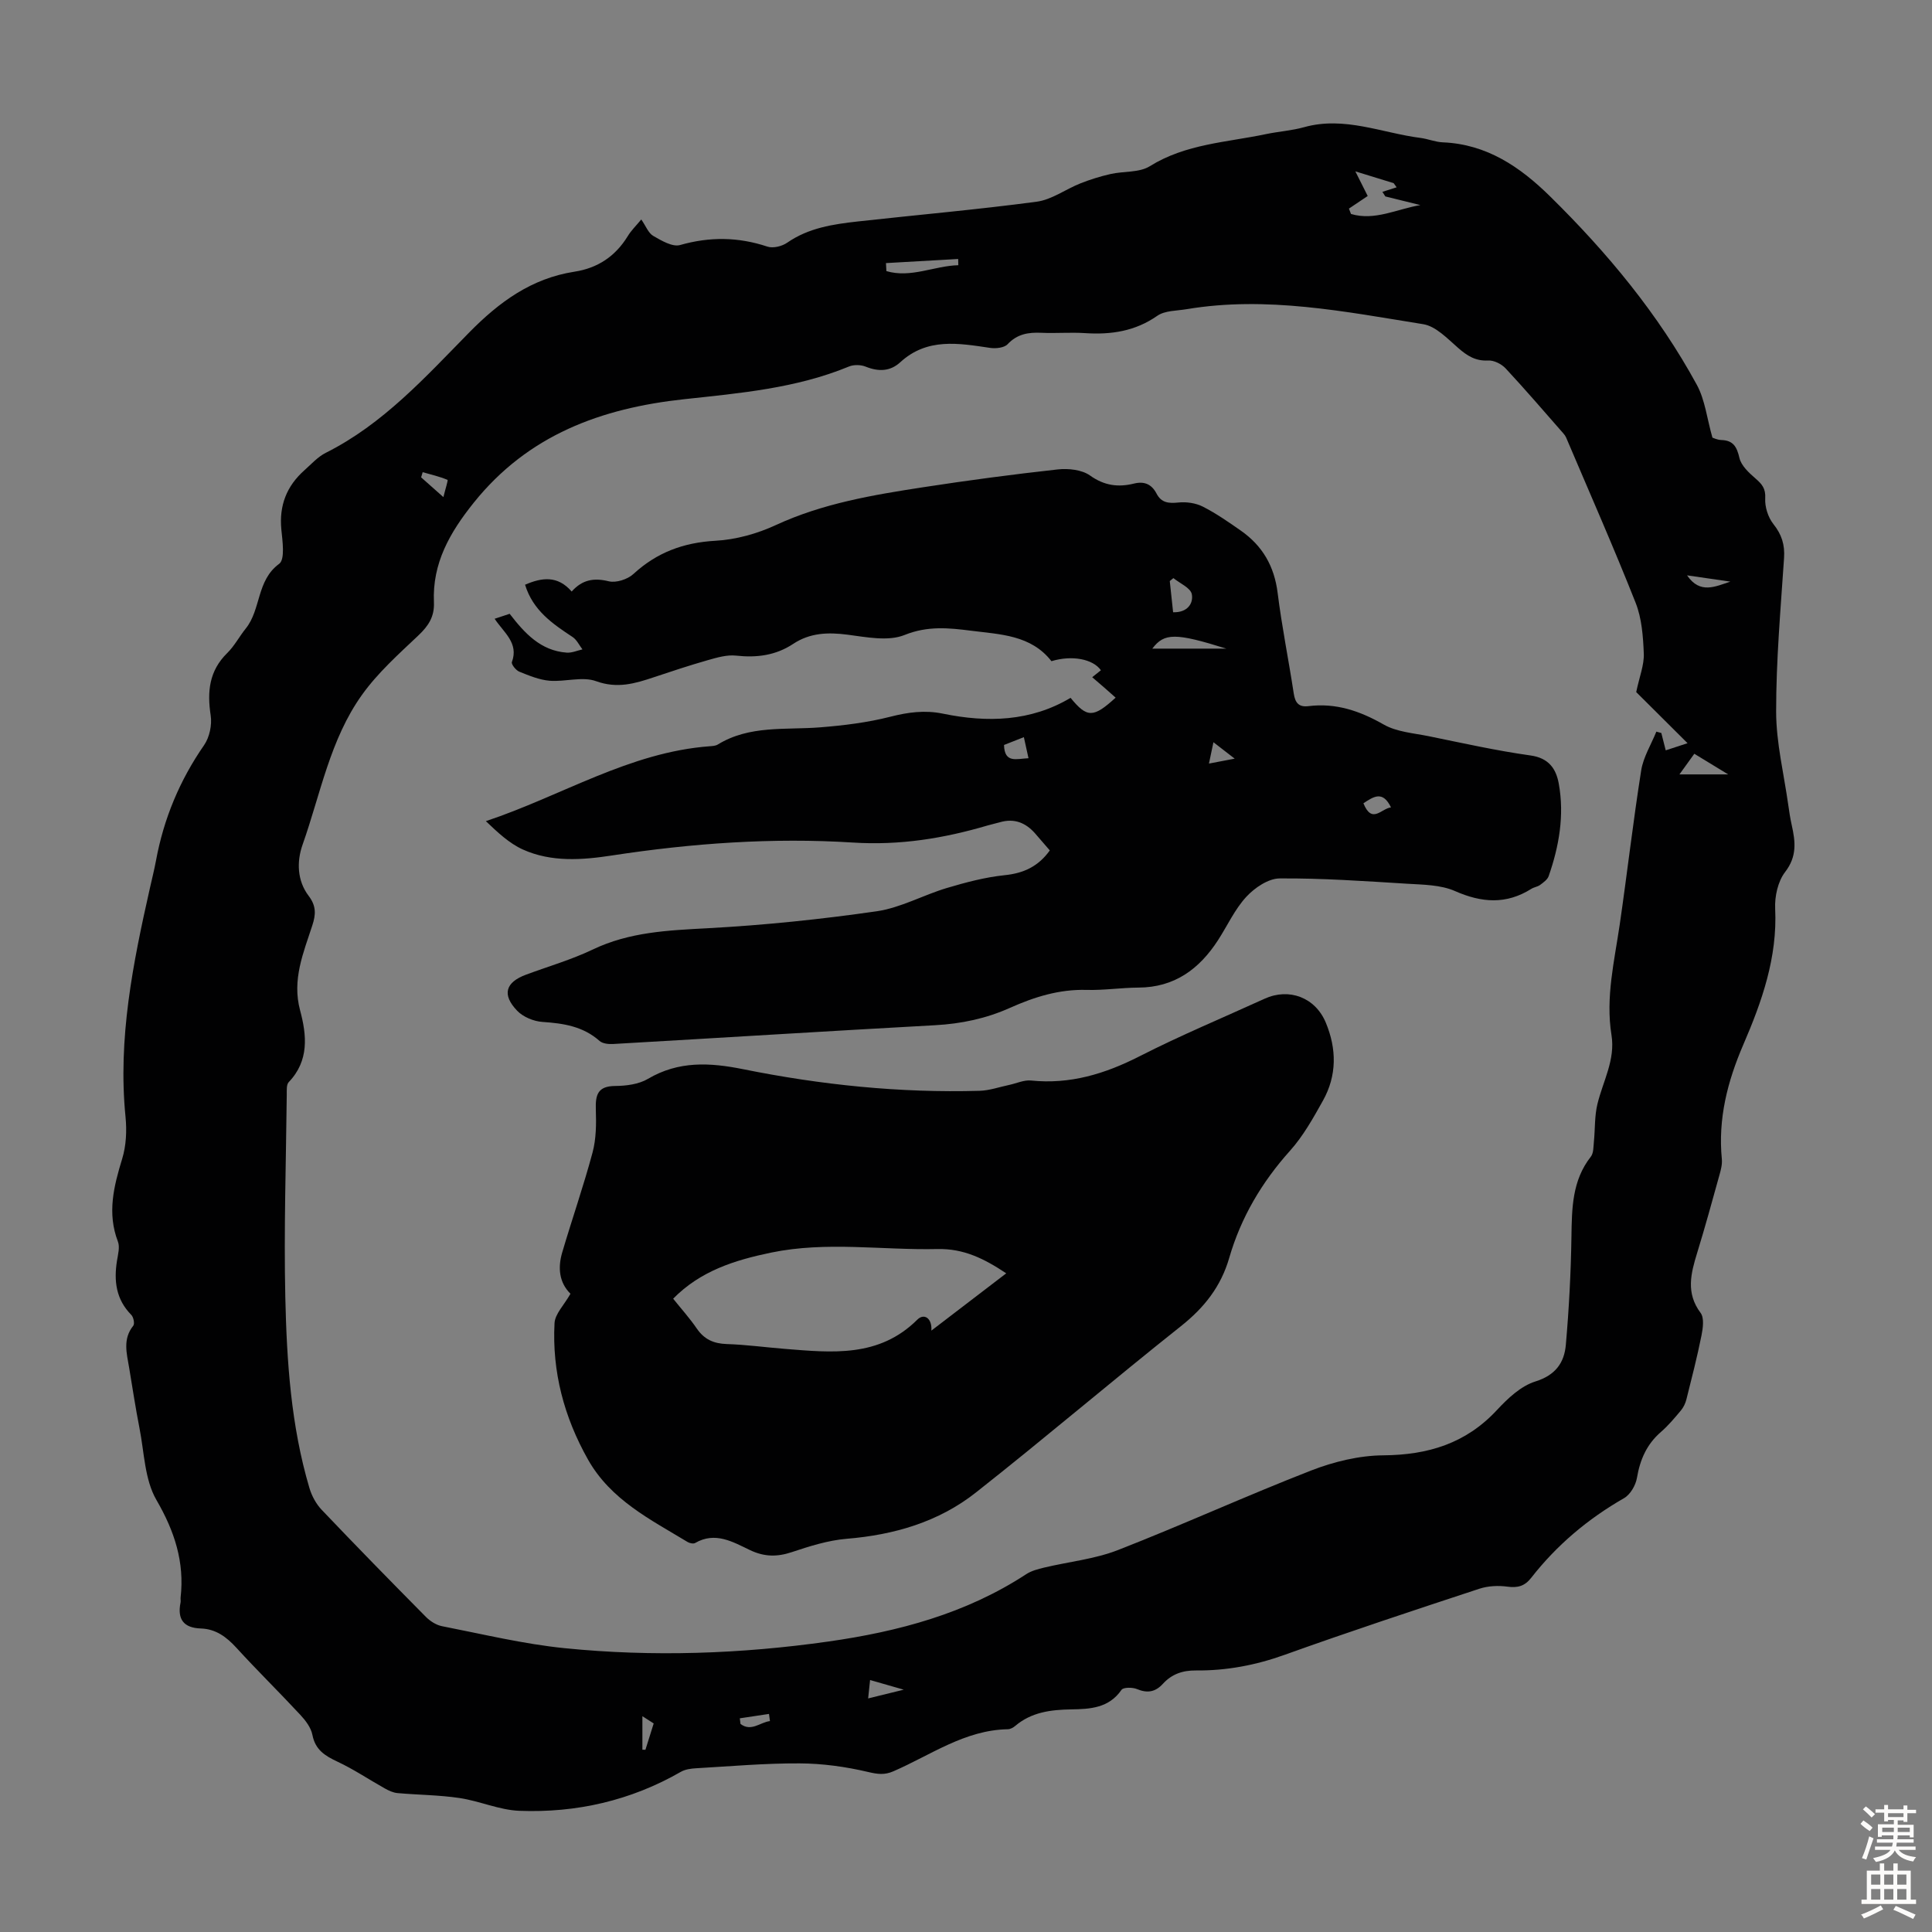 <svg enable-background="new 0 0 400 400" viewBox="0 0 400 400" xmlns="http://www.w3.org/2000/svg"><rect x="0" y="0" width="400" height="400" fill="#808080" stroke="none"/><g fill="#010102"><path d="m132.77 45.44c.95 1.36 1.46 2.82 2.49 3.41 1.7.98 3.98 2.33 5.55 1.88 6.15-1.75 12.04-1.68 18.08.33 1.17.39 3.03-.07 4.1-.82 4.43-3.07 9.5-3.82 14.62-4.39 12.34-1.37 24.72-2.45 37.03-4.09 3.13-.42 6-2.59 9.06-3.8 2.02-.8 4.11-1.45 6.23-1.93 2.71-.62 5.94-.25 8.13-1.62 7.43-4.63 15.9-4.93 24.03-6.64 2.62-.55 5.34-.72 7.92-1.44 8.35-2.33 16.11 1.21 24.12 2.23 1.55.2 3.05.85 4.6.91 9.1.38 15.98 5.08 22.18 11.17 11.87 11.67 22.43 24.39 30.41 39.05 1.69 3.11 2.08 6.92 3.22 10.92.15.04.98.46 1.82.49 2.5.07 3.23 1.4 3.77 3.71.37 1.6 1.96 3.07 3.31 4.24s2.15 2.08 2.03 4.13c-.1 1.76.59 3.93 1.69 5.32 1.73 2.17 2.39 4.28 2.21 7.02-.71 10.61-1.65 21.23-1.64 31.84.01 6.41 1.6 12.82 2.5 19.22.2 1.44.42 2.88.74 4.3.76 3.4 1.1 6.45-1.38 9.66-1.5 1.94-2.18 5.07-2.06 7.6.48 10.06-2.73 19.19-6.59 28.13-3.29 7.63-5.27 15.37-4.45 23.73.1 1.07-.2 2.22-.5 3.28-1.49 5.38-2.97 10.77-4.61 16.11-1.31 4.26-2.38 8.31.71 12.43.78 1.04.49 3.17.18 4.7-.89 4.44-2.02 8.83-3.12 13.22-.21.82-.61 1.66-1.15 2.3-1.29 1.54-2.6 3.11-4.11 4.42-2.95 2.55-4.34 5.74-4.98 9.53-.26 1.53-1.37 3.44-2.67 4.19-7.48 4.28-13.93 9.71-19.22 16.49-1.34 1.72-2.79 2.12-4.92 1.83-1.89-.26-4.01-.16-5.81.43-13.48 4.44-26.96 8.89-40.31 13.68-5.99 2.15-12.06 3.3-18.35 3.24-2.79-.03-5.03.76-6.85 2.75-1.56 1.71-3.21 2.01-5.37 1.11-.93-.39-2.84-.4-3.22.16-2.61 3.79-6.52 3.98-10.41 4.04-4.24.07-8.24.57-11.61 3.44-.41.35-1 .66-1.51.67-8.91.16-15.97 5.36-23.7 8.71-1.84.8-3.26.6-5.23.14-4.62-1.09-9.43-1.76-14.17-1.78-7.15-.04-14.3.6-21.44 1.01-1.07.06-2.26.22-3.16.74-10.36 5.95-21.6 8.52-33.42 8.07-4.16-.16-8.23-2.03-12.41-2.65-4.23-.63-8.56-.64-12.83-1.02-.9-.08-1.82-.51-2.62-.96-3.29-1.84-6.44-3.97-9.84-5.56-2.58-1.21-4.56-2.44-5.16-5.53-.29-1.51-1.43-3-2.53-4.18-4.34-4.67-8.9-9.14-13.2-13.85-2.06-2.25-4.26-3.9-7.38-4-3.57-.12-4.89-1.93-4.19-5.37.07-.32-.02-.67.01-1.01.84-7.38-1.25-13.76-5.01-20.24-2.44-4.21-2.51-9.83-3.5-14.85-.82-4.17-1.45-8.37-2.15-12.56-.5-2.95-1.35-5.91.86-8.65.33-.4.06-1.79-.41-2.25-3.16-3.2-3.63-7.02-2.96-11.2.21-1.32.63-2.84.19-3.98-2.26-5.91-.85-11.45.89-17.15.83-2.71.97-5.8.69-8.65-1.62-16.2 1.54-31.85 5.07-47.48.42-1.85.88-3.7 1.23-5.56 1.6-8.69 4.9-16.63 9.96-23.93 1.13-1.63 1.67-4.19 1.37-6.16-.75-4.93-.33-9.22 3.42-12.91 1.5-1.47 2.51-3.43 3.84-5.08 3.19-3.95 2.2-9.94 6.92-13.4 1.24-.91.69-4.69.45-7.1-.48-4.98 1.1-9.01 4.79-12.28 1.42-1.26 2.75-2.77 4.41-3.6 11.88-5.95 20.62-15.68 29.68-24.9 6.23-6.34 12.9-11.22 21.81-12.6 4.8-.74 8.44-3.17 11-7.31.72-1.21 1.77-2.22 2.83-3.5zm205.99 97.85c.68-3.24 1.66-5.62 1.57-7.96-.14-3.54-.41-7.29-1.69-10.53-4.55-11.5-9.55-22.82-14.39-34.21-.13-.3-.33-.59-.55-.83-3.96-4.51-7.87-9.08-11.96-13.47-.85-.92-2.43-1.72-3.62-1.65-2.63.14-4.36-.98-6.22-2.6-2.21-1.92-4.62-4.5-7.24-4.92-16.2-2.6-32.41-5.88-48.96-3.11-2.07.35-4.51.27-6.09 1.37-4.6 3.21-9.57 3.94-14.95 3.59-3.01-.2-6.05.07-9.07-.07-2.68-.12-4.98.24-6.98 2.37-.7.74-2.43.93-3.59.76-6.55-.97-13.05-2.15-18.63 2.97-2.11 1.93-4.52 1.97-7.16.91-1.02-.41-2.48-.44-3.48-.02-10.92 4.51-22.56 5.51-34.09 6.76-17.2 1.86-32.31 7.39-43.57 21.42-4.95 6.17-8.61 12.54-8.25 20.62.13 2.98-1.13 4.89-3.21 6.86-4.11 3.89-8.43 7.75-11.69 12.32-6.61 9.23-8.58 20.51-12.29 31-1.25 3.53-1.13 7.48 1.26 10.62 1.59 2.09 1.49 3.86.75 6.11-1.85 5.69-4.23 11.23-2.53 17.58 1.38 5.13 1.91 10.42-2.35 14.86-.5.52-.4 1.71-.41 2.59-.15 13.98-.61 27.96-.3 41.93.3 13.3 1.17 26.63 4.99 39.51.48 1.63 1.39 3.32 2.56 4.54 7.1 7.46 14.3 14.82 21.55 22.14.89.9 2.16 1.71 3.37 1.94 8.44 1.65 16.85 3.69 25.38 4.55 18.21 1.83 36.47 1.19 54.59-1.38 14.48-2.06 28.49-5.78 40.95-13.94 1.08-.71 2.45-1.06 3.73-1.37 5.11-1.22 10.47-1.75 15.3-3.64 13.43-5.24 26.56-11.24 40-16.47 4.69-1.82 9.91-3.09 14.9-3.13 9.25-.07 17.1-2.45 23.52-9.36 2.24-2.41 4.97-5 7.97-5.93 4.18-1.3 5.99-3.9 6.31-7.59.65-7.44 1.05-14.92 1.16-22.39.09-5.88.13-11.61 4.01-16.56.59-.75.53-2.05.64-3.11.26-2.6.12-5.28.73-7.79 1.14-4.73 3.74-9.14 2.91-14.29-1.25-7.78.61-15.34 1.72-22.96 1.54-10.6 2.76-21.25 4.43-31.82.44-2.77 2.06-5.36 3.14-8.03.34.09.69.19 1.03.28.28 1.12.57 2.23.91 3.59 1.3-.43 2.4-.78 4.52-1.48-4.1-4.07-7.69-7.65-10.63-10.58zm-58.15-107.81c.92 1.84 1.59 3.17 2.56 5.1-1.33.89-2.61 1.75-3.89 2.61.14.37.28.74.43 1.11 4.89 1.47 9.54-1.03 14.36-1.84-2.42-.6-4.83-1.19-7.25-1.79-.2-.32-.4-.63-.61-.95.98-.31 1.96-.63 2.95-.94-.21-.29-.41-.57-.62-.86-2.49-.77-4.99-1.54-7.93-2.44zm-82.2 19.43c-.01-.43-.02-.86-.03-1.29-4.98.28-9.96.57-14.95.85.03.55.06 1.11.09 1.66 5.07 1.5 9.91-1.1 14.89-1.22zm149.3 105.42h10.09c-2.26-1.38-4.51-2.75-7.01-4.27-.63.87-1.72 2.39-3.08 4.27zm-260.2-62.57c-.11.36-.21.72-.32 1.07 1.32 1.17 2.63 2.34 4.61 4.09.4-1.65 1.01-3.51.85-3.57-1.64-.69-3.41-1.1-5.14-1.59zm92.63 250.07c-.15 1.39-.25 2.39-.4 3.81 2.43-.6 4.42-1.09 7.37-1.81-2.88-.83-4.74-1.36-6.97-2zm178.11-227.41c-2.85-.41-5.7-.83-8.96-1.3 2.69 3.96 5.86 2.3 8.96 1.3zm-225.25 234.9v6.94c.21 0 .42 0 .63.01.54-1.74 1.09-3.48 1.71-5.45-.6-.38-1.3-.83-2.34-1.5zm20.17.44c.05.39.09.77.14 1.16 2.22 1.69 4.07-.35 6.1-.59-.07-.49-.13-.99-.2-1.48-2.01.31-4.03.61-6.04.91z"/><path d="m217.35 176.07c-1.18-1.36-2.12-2.46-3.07-3.55-1.94-2.19-4.29-3.13-7.2-2.3-.86.25-1.74.43-2.59.68-9.11 2.68-18.14 4.16-27.91 3.54-16.61-1.05-33.29.14-49.83 2.67-6.18.95-12.58 1.44-18.5-1.23-2.83-1.28-5.22-3.55-7.66-5.87 15.69-5.22 29.73-14.29 46.39-15.51.55-.04 1.18-.08 1.62-.35 6.6-4.05 14.01-2.99 21.19-3.56 4.88-.39 9.81-.99 14.55-2.2 3.67-.94 7.15-1.4 10.86-.64 9.21 1.9 18.21 1.64 26.45-3.27 3.42 4.19 4.72 4.17 9.33-.04-.82-.73-1.61-1.44-2.42-2.14-.76-.66-1.52-1.31-2.43-2.09.66-.53 1.23-.99 1.8-1.44-1.64-2.34-6-3.17-10.24-1.88-4.23-5.44-10.63-5.54-16.66-6.31-4.56-.58-8.97-1.04-13.73.88-3.41 1.38-7.92.45-11.86-.06-4.04-.52-7.75-.39-11.22 1.91-3.61 2.39-7.54 2.9-11.82 2.43-1.9-.21-3.96.4-5.86.94-3.76 1.07-7.47 2.3-11.18 3.54-3.91 1.31-7.57 2.4-11.95.81-2.84-1.03-6.42.17-9.62-.09-2.14-.18-4.25-1.06-6.28-1.88-.7-.28-1.69-1.54-1.53-1.98 1.47-3.97-1.69-6.12-3.57-8.97 1.16-.39 2.08-.69 3.11-1.03 3.08 3.99 6.4 7.65 11.81 8.04 1.07.08 2.18-.43 3.26-.67-.67-.87-1.18-2-2.05-2.57-4.16-2.74-8.21-5.51-9.83-10.82 3.46-1.5 6.73-1.96 9.65 1.41 2.21-2.48 4.62-2.87 7.68-2.12 1.52.37 3.9-.4 5.1-1.51 4.86-4.47 10.37-6.51 16.98-6.88 4.23-.23 8.64-1.46 12.51-3.25 9.71-4.49 20.04-6.22 30.42-7.82 9.28-1.43 18.6-2.67 27.93-3.7 2.2-.24 5.01.05 6.7 1.26 2.96 2.11 5.84 2.47 9.09 1.67 2.18-.54 3.68.15 4.69 2.09.99 1.9 2.51 2.04 4.51 1.83 1.65-.17 3.58.1 5.04.84 2.78 1.41 5.37 3.22 7.93 5.01 4.45 3.12 6.89 7.34 7.58 12.85.87 6.98 2.28 13.9 3.34 20.86.29 1.89 1.03 2.85 3.03 2.6 5.68-.71 10.64.98 15.58 3.8 2.69 1.54 6.17 1.78 9.33 2.42 7.01 1.43 14.01 3 21.08 3.99 3.81.53 5.3 2.79 5.85 5.85 1.18 6.53.07 12.92-2.09 19.12-.25.73-1.09 1.32-1.77 1.83-.52.39-1.27.46-1.83.82-5.2 3.27-10.28 2.89-15.81.45-2.94-1.29-6.52-1.31-9.84-1.51-8.82-.54-17.65-1.17-26.47-1.1-2.35.02-5.18 1.95-6.9 3.82-2.38 2.58-3.9 5.96-5.84 8.96-3.87 5.98-9.01 9.79-16.48 9.82-3.57.02-7.15.58-10.72.48-5.65-.16-10.81 1.45-15.84 3.7-4.96 2.23-10.1 3.31-15.54 3.61-22.23 1.22-44.44 2.61-66.67 3.89-.93.05-2.16-.07-2.79-.63-3.41-3.03-7.47-3.65-11.82-3.94-1.82-.12-4-1.02-5.24-2.31-3.21-3.34-2.43-5.9 1.84-7.48 4.61-1.71 9.38-3.09 13.8-5.2 7.6-3.64 15.59-3.97 23.79-4.41 11.7-.63 23.4-1.84 34.99-3.51 4.98-.72 9.66-3.37 14.57-4.83 3.9-1.16 7.89-2.22 11.92-2.64 4-.4 7.02-1.86 9.36-5.13zm36.54-41.78c-10.5-3.29-12.83-3.29-15.32 0zm-10.95-14.6c-.25.2-.5.4-.75.61.23 2.16.46 4.33.69 6.46 2.97.1 4.24-1.84 3.87-3.75-.27-1.31-2.47-2.23-3.81-3.32zm-35.07 34.55c.11 3.86 2.59 2.85 5.07 2.74-.34-1.54-.63-2.86-.96-4.36-1.56.61-2.85 1.12-4.11 1.62zm74.41 12.07c1.79 4.38 3.68 1.09 5.71.85-1.73-3.57-3.62-2.21-5.71-.85zm-31.98-8.22c1.82-.35 3.27-.63 5.33-1.02-1.7-1.31-2.92-2.26-4.4-3.4-.35 1.7-.6 2.84-.93 4.42z"/><path d="m118.11 267.86c-2.35-2.33-2.64-5.38-1.72-8.52 2.04-6.93 4.42-13.75 6.29-20.72.76-2.83.78-5.93.68-8.9-.1-3.03.38-4.86 4.01-4.88 2.29-.02 4.88-.35 6.79-1.48 6.34-3.74 12.81-3.38 19.67-2 16.15 3.26 32.48 4.95 48.98 4.48 2.06-.06 4.09-.79 6.14-1.22 1.51-.32 3.06-1.06 4.52-.91 8.08.83 15.32-1.38 22.46-5.02 8.45-4.31 17.24-7.97 25.88-11.91 5.08-2.32 10.51-.27 12.68 4.94 2.27 5.44 2.32 10.95-.59 16.16-2.01 3.6-4.07 7.3-6.79 10.34-5.86 6.53-10.19 13.84-12.61 22.21-1.72 5.94-5.17 10.3-9.99 14.13-14.27 11.33-28.14 23.16-42.45 34.44-7.73 6.1-16.92 8.78-26.77 9.59-3.84.32-7.66 1.53-11.35 2.76-3.05 1.02-5.7.99-8.64-.41-3.55-1.69-7.2-3.9-11.38-1.48-.36.21-1.13.05-1.55-.2-7.72-4.67-15.92-8.72-20.64-17.09-4.95-8.79-7.45-18.19-6.92-28.23.1-1.91 1.99-3.76 3.3-6.08zm90.22-4.23c-4.59-3.06-8.82-5.15-14.24-5.03-11.48.26-22.96-1.64-34.45.74-7.56 1.57-14.62 3.79-20.27 9.54 1.73 2.16 3.46 4.08 4.9 6.19 1.54 2.24 3.49 3.11 6.19 3.2 4.02.13 8.02.68 12.03 1 9.75.78 19.5 1.85 27.44-6.06 1.38-1.37 3.08-.32 2.9 2.28 5.22-3.98 10.18-7.78 15.5-11.86z"/></g><path d="m385.2 377.6.6-.7c.6.4 1.3.9 1.9 1.5l-.6.7c-.8-.5-1.4-1-1.9-1.5zm.3 7.1c.6-1.4 1.1-2.9 1.5-4.5.3.1.6.3.9.4-.5 1.4-1 2.9-1.5 4.4zm.2-10.1.6-.6c.7.5 1.3 1.1 1.9 1.6l-.7.7c-.6-.6-1.2-1.2-1.8-1.7zm8.4-.8h.8v.9h1.8v.7h-1.8v1.8h-.8v-.3h-1.2v.9h3.3v2.6h-.8v-.4h-2.5c0 .3 0 .6-.1.8h3.4v.7h-3.5c0 .3-.1.6-.1.8h4v.7h-3.5c.7.9 1.9 1.3 3.6 1.5-.2.2-.4.5-.6.9-1.9-.3-3.2-1.1-3.8-2.3-.5 1.1-1.8 2-3.9 2.4-.2-.3-.4-.5-.6-.8 1.9-.4 3.1-.9 3.6-1.7h-3.2v-.7h3.5c.1-.2.1-.5.2-.8h-3.3v-.7h3.4c0-.2 0-.5 0-.8h-2.4v.3h-.8v-2.6h3.3v-.9h-1.2v.3h-.8v-1.8h-1.8v-.7h1.8v-.9h.8v.9h3.2zm-4.4 5.5h2.4c0-.3 0-.6 0-.9h-2.4zm1.2-3.1h3.2v-.8h-3.2zm4.4 2.2h-2.4v.9h2.5v-.9z" fill="#fcfbfa"/><path d="m389.2 385.8h.9v1.5h1.9v-1.5h.9v1.5h2.7v6h1.1v.9h-11.3v-.9h1.1v-6h2.7zm.2 8.7.5.8c-1.2.6-2.5 1.3-4 1.9-.2-.3-.3-.6-.6-.8 1.6-.6 3-1.3 4.1-1.9zm-2-4.3h1.9v-2.1h-1.9zm0 3.1h1.9v-2.2h-1.9zm2.7-3.1h1.9v-2.1h-1.9zm0 3.1h1.9v-2.2h-1.9zm2.4 1.3c1.4.6 2.7 1.2 4.1 1.8l-.5.9c-1.5-.7-2.8-1.4-4.1-1.9zm2.2-6.5h-1.9v2.1h1.9zm-1.9 5.2h1.9v-2.2h-1.9z" fill="#fcfbfa"/></svg>